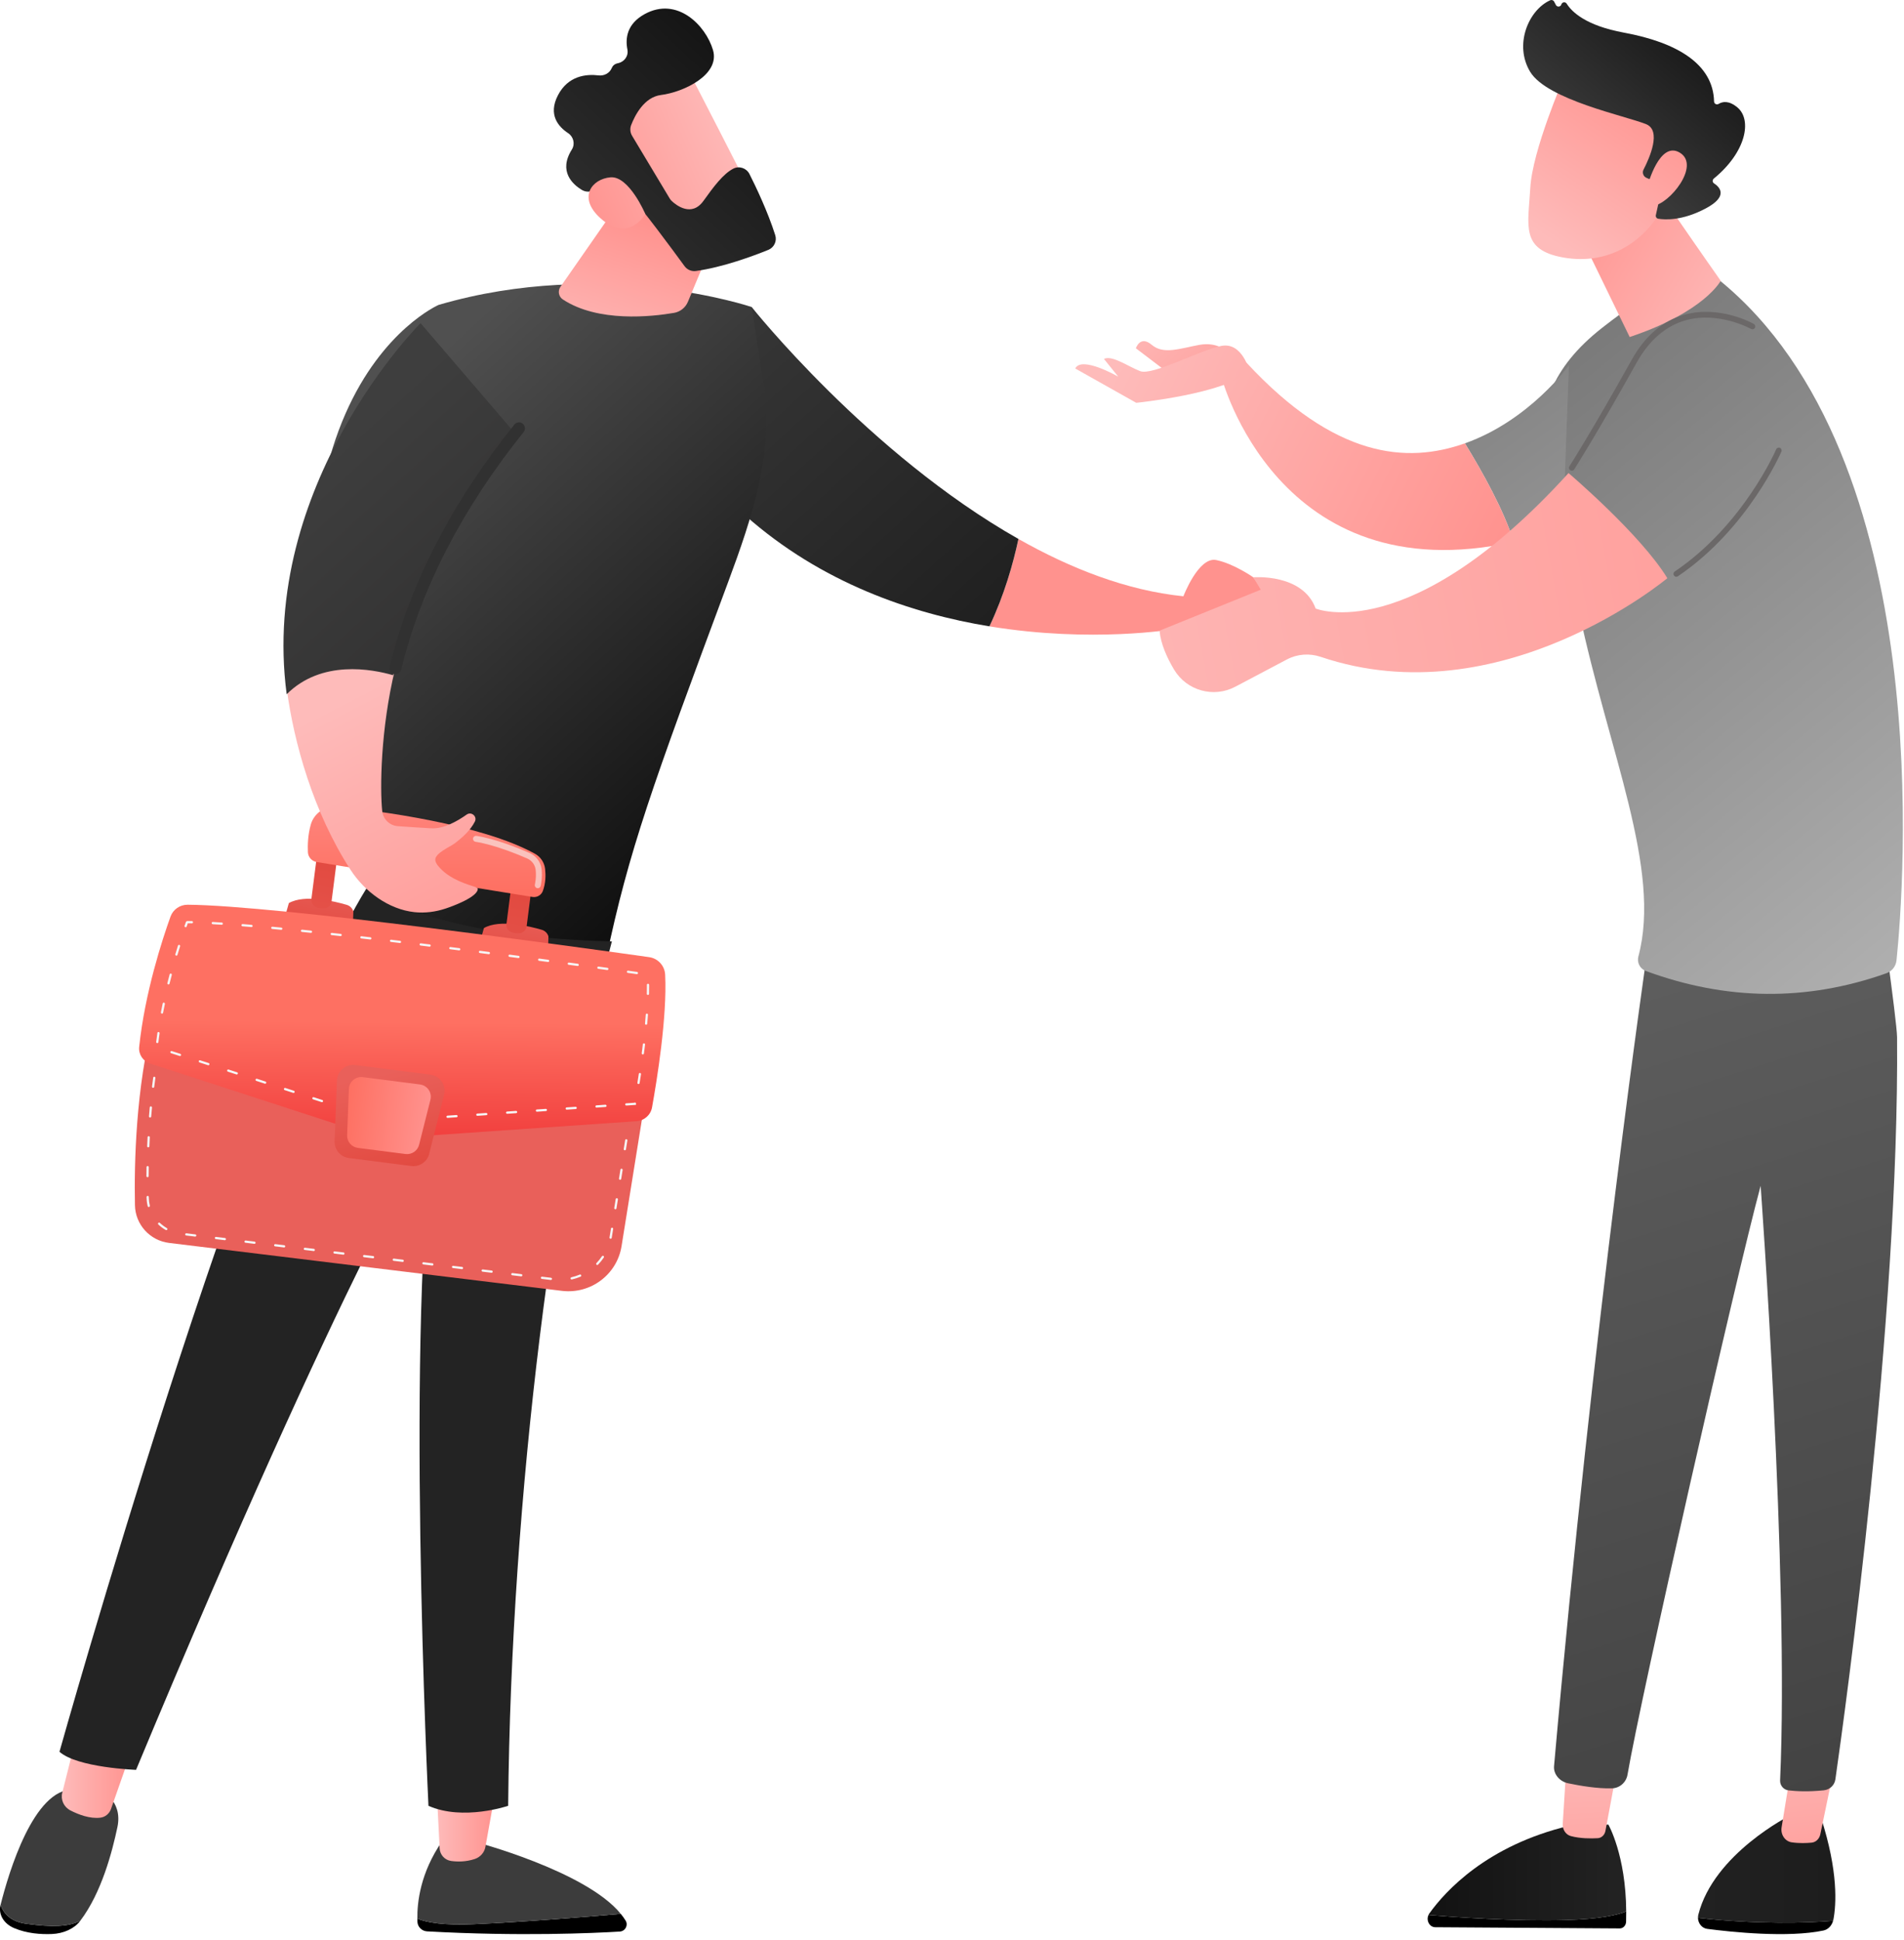 <?xml version="1.0" encoding="UTF-8"?> <svg xmlns="http://www.w3.org/2000/svg" width="320" height="326" viewBox="0 0 320 326" fill="none"> <path d="M198.89 100.204C198.89 100.204 201.435 93.502 204.41 94.115C207.384 94.73 210.636 97.013 210.636 97.013L215.413 103.474C215.413 103.474 202.002 108.756 197.287 105.73C197.287 105.73 183.591 108.097 166.292 105.259C168.797 99.971 170.289 94.679 171.165 90.572C179.925 95.531 189.362 99.235 198.89 100.204Z" fill="url(#paint0_linear)"></path> <path d="M126.333 51.595C126.333 51.595 145.945 76.295 171.165 90.57C170.289 94.679 168.797 99.972 166.292 105.257C153.21 103.11 138.068 97.987 125.231 86.603L126.333 51.595Z" fill="url(#paint1_linear)"></path> <path d="M101.877 161.074C105.713 142.857 109.547 132.311 122.389 97.78C126.429 86.913 130.099 75.92 128.326 64.463L126.333 51.595C126.333 51.595 101.376 43.15 73.713 51.239C73.713 51.239 35.971 67.635 61.606 148.61C73.162 161.538 86.685 165.222 101.877 161.074Z" fill="url(#paint2_linear)"></path> <path d="M122.086 35.172L115.615 50.719C115.206 51.7 114.323 52.401 113.275 52.58C109.543 53.22 100.521 54.22 94.593 50.322C93.888 49.857 93.707 48.898 94.19 48.204L106.146 31.039L122.086 35.172Z" fill="url(#paint3_linear)"></path> <path d="M115.392 11.387C115.664 11.643 126.862 33.633 126.862 33.633L114.17 39.761L100.46 20.496C100.46 20.494 110.843 7.103 115.392 11.387Z" fill="url(#paint4_linear)"></path> <path d="M106.227 22.807L112.558 33.359C112.654 33.52 112.768 33.664 112.906 33.791C113.66 34.493 116.238 36.533 118.231 33.755C119.929 31.387 121.523 29.235 123.232 28.348C124.23 27.829 125.457 28.244 125.962 29.247C127.006 31.314 129.026 35.527 130.294 39.523C130.612 40.525 130.095 41.601 129.122 41.994C126.552 43.036 121.473 44.918 116.964 45.541C116.223 45.643 115.49 45.331 115.05 44.726C113.111 42.069 107.645 34.646 105.779 32.786C104.046 31.06 100.848 31.71 99.406 32.125C98.858 32.283 98.276 32.206 97.789 31.914C96.326 31.033 93.774 28.84 96.11 25.126C96.69 24.203 96.394 22.973 95.482 22.375C93.849 21.3 92.077 19.285 93.766 16.02C95.474 12.715 98.527 12.418 100.604 12.671C101.524 12.783 102.457 12.301 102.809 11.444C102.967 11.064 103.276 10.739 103.854 10.622C104.943 10.401 105.659 9.404 105.444 8.314C105.078 6.443 105.353 4.015 108.339 2.373C113.814 -0.639 118.612 4.268 119.831 8.41C121.052 12.551 114.928 15.478 111.077 15.966C108.248 16.325 106.697 19.413 106.073 21.027C105.85 21.614 105.906 22.267 106.227 22.807Z" fill="url(#paint5_linear)"></path> <path d="M108.448 35.946C108.448 35.946 105.724 29.537 102.607 29.799C99.49 30.061 97.037 33.165 100.9 36.656C105.705 40.999 108.448 35.946 108.448 35.946Z" fill="url(#paint6_linear)"></path> <path d="M104.332 321.625C98.306 322.147 87.843 322.992 79.596 323.356C74.639 323.574 71.785 323.09 70.142 322.431C70.145 322.617 70.15 322.792 70.156 322.955C70.195 323.823 70.901 324.517 71.777 324.565C87.361 325.435 99.754 324.866 104.165 324.598C105.077 324.543 105.621 323.551 105.155 322.773C104.922 322.382 104.64 322.002 104.332 321.625Z" fill="black"></path> <path d="M79.598 323.354C87.845 322.992 98.306 322.145 104.334 321.623C98.408 314.353 79.598 309.453 79.598 309.453H74.286C70.632 314.719 70.104 319.735 70.143 322.429C71.787 323.088 74.641 323.574 79.598 323.354Z" fill="#3C3C3C"></path> <path d="M73.391 300.782L73.888 310.62C73.942 311.684 74.74 312.58 75.806 312.733C76.867 312.884 78.289 312.903 79.796 312.403C80.724 312.094 81.412 311.312 81.584 310.36L83.302 300.783H73.391V300.782Z" fill="url(#paint7_linear)"></path> <path d="M4.391 323.281C1.777 322.917 0.594 321.559 0.098 320.107C0.095 320.12 0.092 320.133 0.088 320.146C-0.297 321.677 0.595 323.263 2.378 324.019C4.534 324.931 6.889 325.087 8.717 325.012C10.679 324.931 12.48 324.12 13.47 322.82L13.484 322.8C11.513 323.775 8.75 323.889 4.391 323.281Z" fill="black"></path> <path d="M16.714 300.718H12.333C5.66 300.582 1.469 314.657 0.098 320.107C0.593 321.558 1.777 322.917 4.39 323.281C8.749 323.889 11.514 323.775 13.482 322.8C17.087 318.056 18.875 311.107 19.733 307.052C20.712 302.441 16.714 300.718 16.714 300.718Z" fill="#3C3C3C"></path> <path d="M12.896 291.587L10.463 301.263C10.164 302.449 10.732 303.677 11.83 304.239C13.19 304.938 15.106 305.671 16.868 305.46C17.697 305.36 18.385 304.777 18.658 303.997L22.229 293.817L12.896 291.587Z" fill="url(#paint8_linear)"></path> <path d="M9.995 294.385C13.021 297.07 22.866 297.424 22.866 297.424C58.328 212.311 73.113 188.881 73.113 188.881C67.994 221.005 72.01 303.467 72.01 303.467C77.861 306.05 85.406 303.467 85.406 303.467C85.88 250.873 93.285 194.36 102.836 158.199C78.867 157.661 65.842 152.436 61.681 149.144C41.7 181.354 9.995 294.385 9.995 294.385Z" fill="#232323"></path> <path d="M108.873 181.983L104.464 209.413C103.695 214.197 99.264 217.514 94.432 216.926L28.424 208.874C25.194 208.481 22.747 205.784 22.681 202.546C22.54 195.458 22.818 182.844 25.794 171.351L108.873 181.983Z" fill="url(#paint9_linear)"></path> <path d="M92.585 215.102C92.679 215.102 92.76 215.032 92.772 214.936C92.784 214.832 92.71 214.74 92.607 214.727L91.114 214.545C91.006 214.529 90.917 214.607 90.904 214.709C90.891 214.813 90.966 214.906 91.068 214.919L92.562 215.101C92.57 215.102 92.576 215.102 92.585 215.102ZM96.076 215.016C96.089 215.016 96.103 215.015 96.118 215.011C96.615 214.899 97.108 214.74 97.581 214.542C97.677 214.501 97.722 214.39 97.682 214.294C97.641 214.199 97.531 214.153 97.435 214.194C96.983 214.384 96.511 214.535 96.035 214.644C95.934 214.667 95.871 214.767 95.894 214.87C95.912 214.956 95.99 215.016 96.076 215.016ZM87.603 214.494C87.697 214.494 87.778 214.424 87.79 214.329C87.803 214.225 87.728 214.132 87.626 214.119L86.13 213.937C86.031 213.924 85.934 213.999 85.921 214.101C85.908 214.203 85.983 214.298 86.085 214.311L87.58 214.493C87.588 214.494 87.595 214.494 87.603 214.494ZM82.621 213.888C82.716 213.888 82.797 213.818 82.808 213.722C82.821 213.618 82.746 213.526 82.644 213.513L81.149 213.331C81.041 213.316 80.952 213.391 80.939 213.495C80.926 213.599 81.001 213.691 81.103 213.704L82.597 213.887C82.607 213.887 82.613 213.888 82.621 213.888ZM77.64 213.28C77.734 213.28 77.815 213.21 77.827 213.114C77.84 213.012 77.765 212.918 77.662 212.905L76.169 212.723C76.061 212.705 75.972 212.785 75.959 212.887C75.946 212.991 76.021 213.084 76.123 213.097L77.617 213.279C77.625 213.279 77.632 213.28 77.64 213.28ZM72.658 212.672C72.752 212.672 72.834 212.602 72.845 212.507C72.858 212.403 72.783 212.31 72.681 212.297L71.187 212.115C71.08 212.104 70.99 212.177 70.977 212.279C70.964 212.383 71.039 212.476 71.142 212.489L72.635 212.671C72.643 212.672 72.65 212.672 72.658 212.672ZM100.381 212.58C100.43 212.58 100.481 212.56 100.518 212.521C100.872 212.152 101.196 211.749 101.48 211.325C101.539 211.239 101.514 211.122 101.428 211.063C101.344 211.005 101.225 211.028 101.166 211.115C100.893 211.522 100.585 211.907 100.245 212.261C100.173 212.336 100.175 212.456 100.25 212.528C100.287 212.562 100.334 212.58 100.381 212.58ZM67.676 212.065C67.771 212.065 67.852 211.995 67.863 211.899C67.876 211.795 67.802 211.702 67.699 211.689L66.204 211.507C66.097 211.492 66.007 211.569 65.994 211.671C65.981 211.775 66.056 211.868 66.158 211.881L67.652 212.063C67.662 212.065 67.67 212.065 67.676 212.065ZM62.695 211.457C62.789 211.457 62.87 211.387 62.882 211.291C62.895 211.187 62.82 211.094 62.718 211.081L61.224 210.899C61.125 210.883 61.027 210.961 61.014 211.063C61.001 211.166 61.076 211.26 61.178 211.273L62.672 211.455C62.68 211.457 62.688 211.457 62.695 211.457ZM57.713 210.849C57.807 210.849 57.889 210.779 57.9 210.683C57.913 210.579 57.838 210.486 57.736 210.473L56.242 210.291C56.136 210.28 56.045 210.353 56.032 210.455C56.019 210.559 56.094 210.652 56.197 210.665L57.69 210.847C57.698 210.849 57.705 210.849 57.713 210.849ZM52.731 210.241C52.826 210.241 52.907 210.171 52.918 210.075C52.931 209.973 52.856 209.878 52.754 209.865L51.261 209.683C51.155 209.669 51.064 209.745 51.051 209.848C51.038 209.952 51.112 210.044 51.215 210.057L52.71 210.239C52.717 210.241 52.723 210.241 52.731 210.241ZM47.75 209.635C47.844 209.635 47.925 209.565 47.937 209.469C47.95 209.365 47.875 209.272 47.773 209.259L46.279 209.077C46.173 209.061 46.082 209.139 46.069 209.241C46.056 209.345 46.131 209.438 46.233 209.451L47.727 209.633C47.735 209.633 47.742 209.635 47.75 209.635ZM42.768 209.027C42.862 209.027 42.944 208.957 42.955 208.861C42.968 208.757 42.893 208.664 42.791 208.651L41.297 208.469C41.191 208.458 41.1 208.531 41.087 208.633C41.075 208.737 41.149 208.83 41.252 208.843L42.747 209.025C42.753 209.025 42.76 209.027 42.768 209.027ZM37.786 208.419C37.881 208.419 37.962 208.349 37.973 208.253C37.986 208.149 37.912 208.056 37.809 208.043L36.316 207.861C36.21 207.847 36.119 207.923 36.106 208.026C36.093 208.128 36.168 208.222 36.27 208.235L37.764 208.417C37.772 208.417 37.778 208.419 37.786 208.419ZM102.626 208.173C102.715 208.173 102.795 208.108 102.811 208.017L103.052 206.529C103.068 206.426 102.998 206.33 102.896 206.312C102.792 206.295 102.697 206.366 102.68 206.468L102.439 207.952C102.421 208.055 102.489 208.152 102.592 208.17C102.605 208.172 102.615 208.173 102.626 208.173ZM32.805 207.811C32.899 207.811 32.98 207.741 32.992 207.645C33.005 207.541 32.93 207.449 32.828 207.436L31.334 207.253C31.228 207.237 31.137 207.315 31.124 207.418C31.111 207.522 31.186 207.614 31.288 207.627L32.782 207.809C32.79 207.811 32.798 207.811 32.805 207.811ZM27.947 206.728C28.012 206.728 28.075 206.694 28.109 206.633C28.161 206.543 28.129 206.428 28.039 206.376C27.617 206.135 27.225 205.841 26.872 205.506C26.796 205.435 26.677 205.438 26.606 205.513C26.534 205.587 26.538 205.708 26.612 205.779C26.988 206.137 27.405 206.447 27.854 206.702C27.883 206.72 27.914 206.728 27.947 206.728ZM103.424 203.219C103.515 203.219 103.595 203.153 103.609 203.062L103.848 201.575C103.864 201.472 103.795 201.376 103.692 201.358C103.585 201.339 103.494 201.412 103.476 201.514L103.237 203.002C103.221 203.104 103.291 203.2 103.393 203.218C103.405 203.218 103.414 203.219 103.424 203.219ZM25 202.837C25.015 202.837 25.029 202.836 25.045 202.831C25.146 202.807 25.208 202.704 25.184 202.603C25.078 202.176 25.021 201.732 25.011 201.288L25.008 201.154C25.006 201.05 24.922 200.967 24.82 200.967H24.818C24.714 200.968 24.631 201.053 24.631 201.157L24.634 201.295C24.644 201.766 24.706 202.236 24.818 202.691C24.837 202.781 24.915 202.837 25 202.837ZM104.22 198.264C104.311 198.264 104.391 198.199 104.406 198.106L104.645 196.619C104.661 196.516 104.591 196.421 104.489 196.403C104.383 196.386 104.29 196.456 104.272 196.559L104.034 198.046C104.017 198.148 104.087 198.244 104.19 198.262C104.201 198.264 104.211 198.264 104.22 198.264ZM24.797 197.833C24.901 197.833 24.984 197.75 24.985 197.646C24.988 197.16 24.993 196.658 25.003 196.143C25.005 196.039 24.922 195.952 24.818 195.951C24.719 195.933 24.628 196.032 24.626 196.136C24.616 196.653 24.611 197.155 24.608 197.644C24.608 197.747 24.693 197.831 24.797 197.833ZM105.017 193.308C105.108 193.308 105.187 193.243 105.202 193.15L105.441 191.663C105.457 191.561 105.387 191.465 105.285 191.447C105.176 191.429 105.085 191.501 105.069 191.603L104.83 193.09C104.814 193.193 104.884 193.289 104.986 193.306C104.997 193.308 105.009 193.308 105.017 193.308ZM24.917 192.814C25.018 192.814 25.101 192.734 25.105 192.633C25.127 192.139 25.149 191.639 25.177 191.132C25.184 191.028 25.104 190.938 25 190.933C24.883 190.922 24.808 191.008 24.802 191.111C24.774 191.619 24.751 192.123 24.73 192.617C24.725 192.721 24.806 192.809 24.91 192.814C24.912 192.814 24.915 192.814 24.917 192.814ZM105.813 188.354C105.904 188.354 105.984 188.287 105.999 188.196L106.237 186.709C106.254 186.607 106.184 186.511 106.081 186.493C105.976 186.478 105.883 186.547 105.865 186.649L105.626 188.136C105.61 188.239 105.68 188.334 105.782 188.352C105.794 188.352 105.803 188.354 105.813 188.354ZM25.224 187.803C25.322 187.803 25.405 187.728 25.413 187.629C25.452 187.133 25.496 186.634 25.543 186.13C25.552 186.026 25.476 185.935 25.372 185.926C25.262 185.914 25.177 185.992 25.167 186.096C25.12 186.6 25.078 187.102 25.037 187.598C25.029 187.702 25.105 187.793 25.21 187.801C25.213 187.803 25.219 187.803 25.224 187.803ZM106.611 183.398C106.702 183.398 106.782 183.332 106.797 183.241L107.066 181.562L106.291 181.462C106.174 181.451 106.094 181.523 106.08 181.625C106.067 181.729 106.14 181.822 106.242 181.836L106.632 181.887L106.424 183.18C106.408 183.283 106.478 183.379 106.58 183.397C106.59 183.398 106.602 183.398 106.611 183.398ZM25.733 182.81C25.827 182.81 25.909 182.74 25.92 182.646C25.982 182.15 26.048 181.654 26.116 181.155C26.131 181.053 26.06 180.957 25.956 180.944C25.858 180.921 25.757 181.001 25.744 181.105C25.674 181.606 25.609 182.104 25.548 182.6C25.535 182.704 25.608 182.797 25.71 182.81C25.718 182.81 25.726 182.81 25.733 182.81ZM102.782 181.393C102.876 181.393 102.956 181.323 102.969 181.228C102.982 181.124 102.909 181.032 102.806 181.017L101.313 180.825C101.197 180.809 101.116 180.885 101.101 180.988C101.088 181.092 101.162 181.185 101.264 181.199L102.758 181.391C102.767 181.391 102.775 181.393 102.782 181.393ZM97.805 180.755C97.9 180.755 97.979 180.686 97.992 180.591C98.005 180.487 97.932 180.395 97.83 180.38L96.336 180.188C96.222 180.172 96.138 180.248 96.125 180.351C96.112 180.455 96.185 180.547 96.287 180.562L97.781 180.754C97.789 180.755 97.797 180.755 97.805 180.755ZM92.827 180.118C92.921 180.118 93.001 180.048 93.014 179.954C93.027 179.85 92.954 179.758 92.851 179.743L91.358 179.551C91.244 179.536 91.159 179.613 91.146 179.714C91.133 179.818 91.206 179.91 91.309 179.925L92.802 180.117C92.812 180.117 92.819 180.118 92.827 180.118ZM87.848 179.481C87.943 179.481 88.022 179.411 88.035 179.317C88.048 179.213 87.975 179.12 87.873 179.106L86.379 178.914C86.259 178.901 86.182 178.974 86.168 179.076C86.155 179.181 86.228 179.273 86.33 179.288L87.824 179.48C87.834 179.481 87.842 179.481 87.848 179.481ZM82.872 178.844C82.966 178.844 83.046 178.774 83.058 178.68C83.072 178.576 82.998 178.483 82.896 178.469L81.402 178.277C81.284 178.265 81.206 178.337 81.191 178.439C81.178 178.543 81.251 178.636 81.353 178.651L82.847 178.842C82.855 178.844 82.864 178.844 82.872 178.844ZM77.893 178.207C77.987 178.207 78.067 178.137 78.08 178.043C78.093 177.939 78.02 177.846 77.918 177.831L76.424 177.64C76.307 177.63 76.227 177.7 76.213 177.802C76.2 177.906 76.273 177.999 76.375 178.014L77.869 178.205C77.877 178.207 77.885 178.207 77.893 178.207ZM26.477 177.846C26.567 177.846 26.646 177.781 26.663 177.69C26.75 177.198 26.841 176.705 26.937 176.213C26.957 176.11 26.89 176.013 26.788 175.992C26.687 175.969 26.588 176.039 26.567 176.141C26.469 176.635 26.378 177.129 26.29 177.625C26.273 177.727 26.341 177.825 26.443 177.843C26.456 177.846 26.468 177.846 26.477 177.846ZM72.915 177.57C73.009 177.57 73.089 177.5 73.102 177.406C73.115 177.302 73.042 177.209 72.939 177.194L71.445 177.003C71.329 176.986 71.249 177.063 71.234 177.165C71.221 177.269 71.294 177.362 71.397 177.376L72.89 177.568C72.9 177.57 72.908 177.57 72.915 177.57ZM67.936 176.933C68.031 176.933 68.11 176.863 68.123 176.769C68.136 176.664 68.063 176.572 67.961 176.557L66.467 176.365C66.352 176.351 66.27 176.426 66.256 176.528C66.243 176.632 66.316 176.725 66.418 176.739L67.912 176.931C67.922 176.933 67.93 176.933 67.936 176.933ZM62.96 176.296C63.054 176.296 63.133 176.226 63.147 176.131C63.16 176.027 63.086 175.935 62.984 175.92L61.49 175.728C61.375 175.715 61.292 175.788 61.279 175.891C61.266 175.995 61.339 176.087 61.441 176.102L62.935 176.294C62.943 176.296 62.952 176.296 62.96 176.296ZM57.981 175.658C58.075 175.658 58.155 175.588 58.168 175.494C58.181 175.39 58.108 175.298 58.006 175.283L56.512 175.091C56.398 175.078 56.314 175.151 56.301 175.254C56.288 175.358 56.361 175.45 56.463 175.465L57.957 175.657C57.965 175.658 57.973 175.658 57.981 175.658ZM53.003 175.021C53.097 175.021 53.177 174.951 53.19 174.857C53.203 174.753 53.13 174.66 53.027 174.646L51.533 174.454C51.42 174.443 51.335 174.514 51.322 174.617C51.309 174.721 51.382 174.813 51.485 174.828L52.978 175.02C52.988 175.021 52.996 175.021 53.003 175.021ZM48.026 174.386C48.12 174.386 48.2 174.316 48.213 174.222C48.226 174.118 48.153 174.025 48.05 174.01L46.557 173.818C46.437 173.802 46.36 173.879 46.345 173.981C46.332 174.085 46.406 174.178 46.508 174.192L48.002 174.384C48.01 174.384 48.018 174.386 48.026 174.386ZM43.048 173.749C43.142 173.749 43.221 173.679 43.234 173.584C43.248 173.48 43.174 173.388 43.072 173.373L41.578 173.181C41.46 173.167 41.382 173.241 41.367 173.344C41.354 173.448 41.427 173.541 41.529 173.555L43.023 173.747C43.031 173.747 43.039 173.749 43.048 173.749ZM38.069 173.111C38.163 173.111 38.243 173.042 38.256 172.947C38.269 172.843 38.196 172.751 38.094 172.736L36.6 172.544C36.481 172.53 36.403 172.606 36.389 172.707C36.376 172.811 36.449 172.903 36.551 172.918L38.045 173.11C38.055 173.11 38.063 173.111 38.069 173.111ZM27.5 172.933C27.584 172.933 27.662 172.874 27.683 172.788C27.761 172.463 27.843 172.138 27.925 171.813L28.09 171.834C28.197 171.85 28.286 171.774 28.301 171.671C28.314 171.567 28.241 171.475 28.138 171.46L27.644 171.397L27.604 171.558C27.505 171.936 27.41 172.317 27.318 172.699C27.293 172.799 27.355 172.902 27.456 172.926C27.47 172.931 27.485 172.933 27.5 172.933ZM33.091 172.474C33.185 172.474 33.265 172.404 33.278 172.31C33.291 172.206 33.218 172.114 33.115 172.099L31.622 171.907C31.505 171.894 31.425 171.967 31.41 172.07C31.397 172.174 31.47 172.266 31.573 172.281L33.066 172.473C33.076 172.473 33.084 172.474 33.091 172.474Z" fill="#F6F6F6"></path> <path d="M92.102 159.514L92.175 157.364C92.016 156.827 91.596 156.41 91.058 156.252C89.044 155.662 84.022 154.435 81.334 155.955L80.651 158.376L92.102 159.514Z" fill="url(#paint10_linear)"></path> <path d="M85.943 156.649C86.402 156.824 86.876 156.884 87.365 156.829C87.959 156.761 88.428 156.299 88.505 155.711L89.356 149.058L85.971 148.624L85.121 155.27C85.044 155.864 85.384 156.434 85.943 156.649Z" fill="url(#paint11_linear)"></path> <path d="M59.315 155.319L59.388 153.169C59.228 152.632 58.809 152.215 58.271 152.057C56.257 151.467 51.235 150.24 48.547 151.76L47.864 154.181L59.315 155.319Z" fill="url(#paint12_linear)"></path> <path d="M53.157 152.453C53.615 152.629 54.09 152.689 54.579 152.634C55.172 152.566 55.642 152.104 55.718 151.516L56.659 144.163L53.274 143.729L52.334 151.077C52.258 151.668 52.597 152.239 53.157 152.453Z" fill="url(#paint13_linear)"></path> <path d="M89.491 150.732L53.242 144.868C52.416 144.735 51.787 144.046 51.749 143.214C51.696 142.048 51.738 140.32 52.227 138.585C52.783 136.611 54.704 135.339 56.752 135.552C63.564 136.259 80.853 138.476 89.899 143.465C90.857 143.994 91.494 144.949 91.614 146.032C91.73 147.064 91.72 148.421 91.229 149.739C90.966 150.44 90.233 150.853 89.491 150.732Z" fill="url(#paint14_linear)"></path> <path opacity="0.58" d="M90.385 149.263C90.613 149.263 90.819 149.107 90.874 148.875C90.888 148.814 91.209 147.404 91.013 145.98C90.855 144.827 90.09 143.82 89.013 143.35C87.047 142.489 83.271 140.969 80.077 140.47C79.803 140.431 79.546 140.614 79.504 140.888C79.461 141.162 79.648 141.419 79.921 141.461C83.118 141.962 87.063 143.592 88.61 144.27C89.368 144.601 89.906 145.308 90.016 146.118C90.189 147.361 89.898 148.637 89.894 148.649C89.831 148.918 90 149.188 90.27 149.252C90.309 149.258 90.346 149.263 90.385 149.263Z" fill="#F6F6F6"></path> <path d="M109.098 160.847C97.357 159.192 46.547 152.146 31.54 152.039C30.248 152.029 29.091 152.827 28.655 154.038C27.277 157.874 24.346 166.821 23.391 175.938C23.261 177.178 24.034 178.339 25.226 178.726L58.144 189.425L70.127 190.96L106.987 188.414C108.285 188.325 109.356 187.371 109.587 186.095C110.406 181.55 112.144 170.865 111.791 163.8C111.718 162.298 110.593 161.058 109.098 160.847Z" fill="url(#paint15_linear)"></path> <path d="M70.215 188.204C70.22 188.204 70.223 188.204 70.228 188.204L71.73 188.1C71.834 188.092 71.912 188.003 71.905 187.9C71.897 187.796 71.806 187.735 71.705 187.725L70.203 187.829C70.099 187.837 70.021 187.926 70.028 188.029C70.033 188.128 70.116 188.204 70.215 188.204ZM68.843 188.029C68.937 188.029 69.017 187.959 69.03 187.865C69.043 187.761 68.97 187.668 68.867 187.653L67.374 187.462C67.255 187.445 67.177 187.522 67.162 187.624C67.149 187.728 67.222 187.821 67.325 187.835L68.819 188.027C68.827 188.029 68.835 188.029 68.843 188.029ZM75.221 187.858C75.226 187.858 75.229 187.858 75.234 187.858L76.736 187.754C76.84 187.746 76.918 187.657 76.911 187.554C76.903 187.45 76.814 187.387 76.711 187.379L75.209 187.483C75.105 187.491 75.027 187.58 75.034 187.683C75.04 187.783 75.122 187.858 75.221 187.858ZM80.227 187.512C80.232 187.512 80.235 187.512 80.24 187.512L81.742 187.408C81.846 187.401 81.924 187.31 81.917 187.208C81.911 187.104 81.808 187.041 81.717 187.032L80.215 187.136C80.111 187.143 80.033 187.234 80.04 187.336C80.046 187.437 80.129 187.512 80.227 187.512ZM63.864 187.392C63.959 187.392 64.038 187.322 64.051 187.227C64.064 187.123 63.991 187.031 63.889 187.016L62.395 186.824C62.278 186.81 62.199 186.885 62.184 186.987C62.171 187.091 62.244 187.184 62.346 187.198L63.84 187.39C63.848 187.392 63.856 187.392 63.864 187.392ZM85.234 187.167C85.239 187.167 85.243 187.167 85.247 187.167L86.749 187.063C86.853 187.055 86.931 186.966 86.925 186.863C86.917 186.759 86.819 186.694 86.725 186.688L85.223 186.792C85.119 186.8 85.041 186.889 85.047 186.992C85.052 187.091 85.135 187.167 85.234 187.167ZM90.24 186.821C90.245 186.821 90.249 186.821 90.254 186.821L91.755 186.717C91.859 186.709 91.937 186.62 91.931 186.517C91.923 186.413 91.827 186.348 91.731 186.342L90.229 186.446C90.125 186.454 90.047 186.543 90.054 186.646C90.06 186.745 90.141 186.821 90.24 186.821ZM58.886 186.755C58.98 186.755 59.06 186.685 59.073 186.59C59.086 186.488 59.013 186.394 58.91 186.381L58.813 186.368L57.51 185.94C57.41 185.909 57.305 185.963 57.272 186.06C57.24 186.16 57.295 186.265 57.392 186.298L58.863 186.753C58.87 186.755 58.878 186.755 58.886 186.755ZM95.246 186.475C95.251 186.475 95.255 186.475 95.26 186.475L96.761 186.371C96.865 186.363 96.943 186.273 96.937 186.171C96.929 186.067 96.835 186 96.737 185.995L95.235 186.099C95.131 186.108 95.053 186.197 95.06 186.299C95.066 186.4 95.149 186.475 95.246 186.475ZM100.254 186.129C100.259 186.129 100.262 186.129 100.267 186.129L101.769 186.025C101.873 186.018 101.951 185.927 101.945 185.825C101.936 185.721 101.844 185.653 101.745 185.649L100.243 185.753C100.139 185.76 100.061 185.851 100.067 185.953C100.074 186.054 100.155 186.129 100.254 186.129ZM105.26 185.784C105.265 185.784 105.268 185.784 105.273 185.784L106.876 185.674L106.902 185.531C106.921 185.428 106.858 185.308 106.756 185.29C106.7 185.277 106.647 185.288 106.606 185.316L105.247 185.41C105.143 185.417 105.065 185.508 105.072 185.61C105.08 185.708 105.163 185.784 105.26 185.784ZM54.109 185.22C54.189 185.22 54.262 185.17 54.288 185.09C54.321 184.991 54.265 184.885 54.168 184.853L52.736 184.388C52.638 184.359 52.531 184.411 52.498 184.508C52.466 184.607 52.521 184.713 52.619 184.746L54.051 185.21C54.07 185.217 54.09 185.22 54.109 185.22ZM49.336 183.67C49.415 183.67 49.488 183.619 49.514 183.54C49.547 183.44 49.492 183.335 49.394 183.302L47.962 182.837C47.861 182.808 47.758 182.86 47.725 182.958C47.692 183.057 47.748 183.163 47.845 183.195L49.277 183.66C49.297 183.666 49.318 183.67 49.336 183.67ZM107.313 182.173C107.404 182.173 107.484 182.108 107.498 182.013C107.575 181.537 107.653 181.04 107.731 180.523C107.747 180.421 107.675 180.325 107.573 180.308C107.466 180.299 107.375 180.364 107.359 180.466C107.28 180.981 107.204 181.479 107.128 181.955C107.111 182.057 107.181 182.153 107.284 182.169C107.294 182.171 107.305 182.173 107.313 182.173ZM44.564 182.119C44.643 182.119 44.716 182.069 44.742 181.989C44.775 181.89 44.72 181.784 44.622 181.752L43.19 181.287C43.091 181.256 42.986 181.308 42.953 181.407C42.92 181.506 42.976 181.612 43.073 181.644L44.505 182.109C44.525 182.116 44.544 182.119 44.564 182.119ZM39.792 180.567C39.871 180.567 39.944 180.516 39.971 180.437C40.003 180.338 39.948 180.232 39.85 180.2L38.418 179.735C38.319 179.704 38.214 179.757 38.181 179.855C38.148 179.954 38.202 180.06 38.301 180.092L39.733 180.557C39.753 180.564 39.772 180.567 39.792 180.567ZM35.018 179.016C35.098 179.016 35.171 178.966 35.197 178.886C35.229 178.787 35.174 178.682 35.077 178.649L33.645 178.184C33.545 178.15 33.44 178.207 33.407 178.304C33.375 178.404 33.43 178.509 33.528 178.542L34.96 179.007C34.979 179.013 34.999 179.016 35.018 179.016ZM30.246 177.466C30.326 177.466 30.399 177.415 30.425 177.336C30.457 177.237 30.402 177.131 30.305 177.098L28.873 176.634C28.775 176.601 28.668 176.656 28.635 176.754C28.603 176.853 28.657 176.959 28.756 176.991L30.188 177.456C30.206 177.463 30.227 177.466 30.246 177.466ZM108.038 177.202C108.131 177.202 108.212 177.134 108.225 177.038C108.29 176.546 108.352 176.045 108.412 175.541C108.425 175.437 108.35 175.345 108.248 175.332C108.144 175.32 108.051 175.393 108.038 175.496C107.978 175.998 107.914 176.497 107.851 176.988C107.838 177.092 107.911 177.186 108.014 177.199C108.022 177.202 108.03 177.202 108.038 177.202ZM26.435 175.296C26.529 175.296 26.61 175.226 26.622 175.13C26.683 174.633 26.75 174.137 26.822 173.641C26.836 173.537 26.765 173.443 26.662 173.428C26.558 173.407 26.464 173.485 26.449 173.588C26.378 174.085 26.309 174.584 26.248 175.085C26.235 175.189 26.308 175.281 26.412 175.294C26.42 175.296 26.428 175.296 26.435 175.296ZM108.592 172.211C108.688 172.211 108.771 172.138 108.779 172.039C108.825 171.537 108.865 171.034 108.903 170.535C108.911 170.431 108.833 170.342 108.729 170.334C108.612 170.344 108.535 170.404 108.527 170.508C108.49 171.005 108.449 171.506 108.404 172.006C108.394 172.11 108.47 172.201 108.574 172.209C108.581 172.211 108.587 172.211 108.592 172.211ZM27.225 170.34C27.312 170.34 27.392 170.277 27.41 170.188C27.507 169.692 27.607 169.201 27.709 168.715C27.73 168.613 27.665 168.513 27.564 168.492C27.459 168.471 27.363 168.536 27.342 168.637C27.238 169.125 27.138 169.619 27.043 170.116C27.023 170.218 27.09 170.316 27.192 170.337C27.202 170.339 27.213 170.34 27.225 170.34ZM108.894 167.2C108.997 167.2 109.08 167.119 109.083 167.017C109.093 166.609 109.098 166.209 109.098 165.815L109.096 165.505C109.096 165.401 109.011 165.318 108.907 165.318C108.907 165.318 108.907 165.318 108.906 165.318C108.802 165.318 108.717 165.404 108.719 165.508L108.721 165.815C108.721 166.206 108.716 166.604 108.706 167.008C108.704 167.112 108.786 167.199 108.89 167.202C108.891 167.2 108.893 167.2 108.894 167.2ZM28.315 165.44C28.4 165.44 28.476 165.383 28.497 165.297C28.621 164.803 28.746 164.317 28.873 163.841C28.899 163.74 28.84 163.638 28.739 163.61C28.639 163.586 28.536 163.642 28.509 163.743C28.382 164.219 28.257 164.709 28.133 165.204C28.109 165.305 28.169 165.408 28.27 165.432C28.284 165.438 28.301 165.44 28.315 165.44ZM107.037 163.706C107.129 163.706 107.211 163.638 107.224 163.543C107.238 163.439 107.167 163.345 107.064 163.33L105.572 163.122C105.473 163.103 105.374 163.179 105.361 163.283C105.346 163.386 105.418 163.481 105.522 163.494L107.014 163.703C107.02 163.706 107.029 163.706 107.037 163.706ZM102.065 163.015C102.157 163.015 102.239 162.947 102.252 162.852C102.266 162.75 102.193 162.654 102.091 162.641L100.599 162.436C100.5 162.415 100.402 162.493 100.387 162.597C100.373 162.7 100.446 162.796 100.548 162.809L102.04 163.013C102.047 163.015 102.055 163.015 102.065 163.015ZM97.09 162.334C97.182 162.334 97.263 162.266 97.277 162.171C97.291 162.069 97.218 161.975 97.116 161.96L95.622 161.759C95.516 161.747 95.424 161.817 95.411 161.92C95.396 162.022 95.469 162.118 95.572 162.131L97.064 162.332C97.072 162.332 97.082 162.334 97.09 162.334ZM92.115 161.663C92.207 161.663 92.288 161.594 92.301 161.5C92.314 161.396 92.243 161.302 92.141 161.289L90.647 161.089C90.54 161.071 90.45 161.148 90.436 161.25C90.422 161.354 90.494 161.448 90.596 161.461L92.09 161.661C92.098 161.663 92.106 161.663 92.115 161.663ZM87.138 161.001C87.23 161.001 87.312 160.933 87.325 160.837C87.338 160.735 87.266 160.64 87.162 160.626L85.668 160.429C85.564 160.416 85.47 160.489 85.457 160.592C85.444 160.696 85.517 160.788 85.62 160.803L87.113 161C87.121 161.001 87.13 161.001 87.138 161.001ZM29.646 160.598C29.728 160.598 29.802 160.545 29.827 160.463C29.976 159.963 30.124 159.483 30.269 159.026C30.3 158.927 30.246 158.822 30.147 158.791C30.045 158.757 29.942 158.815 29.911 158.913C29.767 159.371 29.619 159.852 29.468 160.356C29.438 160.455 29.494 160.561 29.594 160.59C29.611 160.595 29.628 160.598 29.646 160.598ZM82.159 160.349C82.254 160.349 82.333 160.281 82.346 160.185C82.359 160.083 82.286 159.989 82.184 159.974L80.69 159.781C80.589 159.768 80.493 159.841 80.479 159.943C80.466 160.047 80.539 160.14 80.641 160.154L82.135 160.348C82.143 160.349 82.151 160.349 82.159 160.349ZM77.181 159.712C77.275 159.712 77.355 159.642 77.368 159.548C77.381 159.446 77.308 159.352 77.205 159.339L75.712 159.15C75.606 159.134 75.513 159.21 75.502 159.313C75.489 159.417 75.562 159.509 75.665 159.522L77.158 159.711C77.165 159.711 77.173 159.712 77.181 159.712ZM72.201 159.087C72.295 159.087 72.376 159.017 72.388 158.921C72.401 158.817 72.328 158.724 72.224 158.711L70.73 158.526C70.619 158.51 70.533 158.588 70.52 158.69C70.507 158.794 70.58 158.887 70.684 158.9L72.178 159.085C72.186 159.085 72.194 159.087 72.201 159.087ZM67.221 158.475C67.315 158.475 67.396 158.406 67.408 158.31C67.421 158.207 67.346 158.113 67.244 158.1L65.75 157.92C65.639 157.903 65.553 157.981 65.54 158.084C65.527 158.188 65.602 158.28 65.704 158.293L67.2 158.474C67.205 158.475 67.213 158.475 67.221 158.475ZM62.236 157.882C62.33 157.882 62.411 157.812 62.423 157.716C62.436 157.612 62.361 157.52 62.259 157.508L60.763 157.335C60.656 157.318 60.567 157.396 60.555 157.499C60.542 157.603 60.617 157.695 60.719 157.707L62.215 157.881C62.221 157.882 62.23 157.882 62.236 157.882ZM57.249 157.312C57.344 157.312 57.425 157.24 57.436 157.144C57.448 157.04 57.373 156.948 57.27 156.936L55.774 156.771C55.66 156.766 55.577 156.836 55.566 156.938C55.554 157.042 55.629 157.133 55.733 157.146L57.228 157.312C57.236 157.312 57.243 157.312 57.249 157.312ZM52.261 156.767C52.357 156.767 52.438 156.696 52.448 156.598C52.46 156.494 52.383 156.403 52.281 156.392L50.784 156.234C50.672 156.231 50.587 156.299 50.577 156.402C50.566 156.506 50.642 156.598 50.745 156.608L52.242 156.766C52.248 156.766 52.255 156.767 52.261 156.767ZM47.268 156.257C47.364 156.257 47.445 156.184 47.455 156.086C47.465 155.982 47.39 155.891 47.286 155.881L45.788 155.737C45.682 155.722 45.593 155.803 45.583 155.906C45.573 156.01 45.649 156.101 45.752 156.111L47.25 156.255C47.255 156.257 47.262 156.257 47.268 156.257ZM31.197 155.823C31.275 155.823 31.348 155.774 31.374 155.698L31.566 155.158C31.785 155.16 32.013 155.163 32.25 155.168C32.252 155.168 32.253 155.168 32.253 155.168C32.356 155.168 32.44 155.087 32.442 154.983C32.444 154.879 32.362 154.793 32.257 154.791C32 154.786 31.754 154.781 31.517 154.781C31.387 154.781 31.273 154.856 31.234 154.966L31.018 155.573C30.984 155.67 31.036 155.777 31.134 155.813C31.155 155.818 31.176 155.823 31.197 155.823ZM42.27 155.794C42.368 155.794 42.449 155.721 42.457 155.621C42.467 155.517 42.391 155.426 42.287 155.418C41.773 155.374 41.272 155.332 40.785 155.291C40.681 155.285 40.591 155.36 40.582 155.464C40.574 155.568 40.65 155.659 40.754 155.667C41.24 155.706 41.74 155.748 42.252 155.792C42.259 155.794 42.265 155.794 42.27 155.794ZM37.266 155.407C37.365 155.407 37.448 155.33 37.455 155.231C37.461 155.127 37.383 155.038 37.279 155.031C36.757 154.997 36.255 154.965 35.774 154.939C35.662 154.923 35.58 155.012 35.576 155.116C35.569 155.22 35.649 155.309 35.753 155.314C36.232 155.342 36.733 155.373 37.255 155.407C37.258 155.407 37.263 155.407 37.266 155.407Z" fill="#F6F6F6"></path> <path d="M58.63 194.602L69.128 195.946C70.503 196.121 71.794 195.247 72.13 193.908L74.636 183.961C75.036 182.376 73.954 180.799 72.325 180.59L59.712 178.976C58.118 178.771 56.691 179.974 56.629 181.573L56.237 191.79C56.184 193.201 57.222 194.421 58.63 194.602Z" fill="url(#paint16_linear)"></path> <path d="M60.159 192.908L68.149 193.93C69.196 194.064 70.178 193.399 70.434 192.38L72.341 184.809C72.645 183.603 71.821 182.402 70.582 182.244L60.983 181.016C59.769 180.86 58.683 181.775 58.636 182.992L58.337 190.769C58.298 191.843 59.086 192.771 60.159 192.908Z" fill="url(#paint17_linear)"></path> <path d="M66.402 112.404C63.925 122.635 63.86 132.646 64.237 136.291C64.378 137.665 65.484 138.739 66.862 138.835C68.427 138.944 70.558 139.088 72.461 139.197C74.554 139.318 76.877 137.995 78.431 136.889C79.224 136.325 80.25 137.203 79.808 138.071C79.045 139.565 77.719 140.74 76.404 141.739C75.612 142.341 72.983 143.409 73.166 144.594C73.225 144.967 73.449 145.292 73.691 145.583C75.153 147.337 77.365 148.273 79.547 148.944C79.82 149.029 80.11 149.118 80.303 149.33C80.357 150.742 76.016 152.309 74.896 152.681C73.217 153.239 71.437 153.474 69.674 153.289C65.305 152.829 61.271 149.814 58.917 146.178C52.627 136.459 49.375 124.72 48.187 115.744C54.035 109.893 62.868 111.375 66.402 112.404Z" fill="url(#paint18_linear)"></path> <path d="M48.182 116.667C43.515 81.413 70.683 54.306 70.683 54.306L86.847 73.15C74.575 88.446 68.74 102.463 66.076 113.472C62.543 112.443 54.034 110.816 48.182 116.667Z" fill="url(#paint19_linear)"></path> <path d="M66.462 113.299C66.914 113.299 67.324 112.992 67.434 112.534C70.719 98.962 77.643 85.527 88.011 72.602C88.357 72.172 88.289 71.541 87.856 71.195C87.426 70.85 86.795 70.918 86.449 71.349C75.894 84.506 68.842 98.205 65.487 112.062C65.357 112.6 65.687 113.14 66.225 113.27C66.306 113.289 66.384 113.299 66.462 113.299Z" fill="#313131"></path> <path d="M285.378 322.29C285.375 322.117 285.386 321.944 285.431 321.768C288.03 311.462 300.934 305.042 300.934 305.042L306.047 305.443C308.987 314.527 308.609 320.099 308.137 322.579C308.124 322.649 308.103 322.716 308.085 322.782C303.864 323.159 295.183 323.406 285.378 322.29Z" fill="url(#paint20_linear)"></path> <path d="M308.082 322.784C307.854 323.613 307.243 324.258 306.46 324.422C300.461 325.684 290.925 324.669 286.92 324.146C286.038 324.031 285.391 323.213 285.376 322.291C295.183 323.406 303.864 323.159 308.082 322.784Z" fill="black"></path> <path d="M308.102 297.829L305.937 308.253C305.777 309.017 305.191 309.589 304.48 309.656C303.611 309.737 302.371 309.786 301.126 309.602C300.009 309.438 299.231 308.304 299.429 307.085L300.934 297.829H308.102V297.829Z" fill="url(#paint21_linear)"></path> <path d="M263.234 322.651C268.881 322.493 271.801 321.828 273.311 321.211C273.315 321.771 273.311 322.344 273.294 322.935C273.274 323.568 272.806 324.073 272.229 324.07L241.224 323.87C240.234 323.863 239.657 322.716 240.085 321.809C244.151 322.144 254.505 322.896 263.234 322.651Z" fill="black"></path> <path d="M240.086 321.809C240.124 321.729 240.156 321.649 240.21 321.575C242.949 317.749 249.921 310.131 263.703 306.827L270.313 306.619C270.313 306.619 273.256 311.735 273.312 321.212C271.802 321.83 268.881 322.495 263.234 322.652C254.505 322.896 244.151 322.144 240.086 321.809Z" fill="url(#paint22_linear)"></path> <path d="M271.833 296.905C271.729 297.393 270.352 304.809 269.821 307.686C269.694 308.369 269.163 308.871 268.529 308.907C267.397 308.97 265.571 308.978 264 308.551C263.154 308.32 262.585 307.457 262.645 306.5L263.384 294.766L271.833 296.905Z" fill="url(#paint23_linear)"></path> <path d="M276.842 159.948C276.842 159.948 267.748 222.437 261.185 296.798C261.063 298.183 262.167 299.389 263.527 299.675C265.533 300.097 268.479 300.598 270.919 300.53C272.221 300.494 273.31 299.527 273.529 298.243C275.764 285.131 291.718 214.766 295.905 199.279C295.905 199.279 300.715 265.063 299.177 299.192C299.138 300.041 299.761 300.777 300.604 300.874C301.885 301.022 303.933 301.134 306.538 300.858C307.528 300.752 308.326 300.005 308.468 299.02C310.06 287.924 319.226 221.875 318.836 174.295C318.813 171.611 315.687 149.567 315.687 149.567L276.842 159.948Z" fill="url(#paint24_linear)"></path> <path d="M317.054 163.55C317.988 163.218 318.64 162.37 318.742 161.383C319.951 149.65 325.808 76.905 288.841 46.979C288.841 46.979 286.721 41.432 269.296 55.067C251.871 68.7 261.2 82.992 265.373 102.702C270.421 126.554 279.279 146.051 275.359 160.73C275.089 161.742 275.62 162.807 276.605 163.169C290.141 168.157 303.623 168.322 317.054 163.55Z" fill="url(#paint25_linear)"></path> <path d="M274.421 25.181C274.432 26.217 289.193 47.182 289.193 47.182C289.193 47.182 286.544 52.399 273.896 56.637L262.977 34.188L274.421 25.181Z" fill="url(#paint26_linear)"></path> <path d="M262.799 13.169C262.799 13.169 257.548 25.234 257.193 31.567C256.841 37.9 255.475 42.009 262.799 43.285C270.121 44.56 276.289 40.912 279.631 34.604C279.631 34.604 284.866 24.884 283.693 20.904C282.518 16.922 262.799 13.169 262.799 13.169Z" fill="url(#paint27_linear)"></path> <path d="M277.13 30.067L276.714 29.884C276.184 29.649 275.956 29.017 276.223 28.504C277.255 26.509 279.269 21.937 276.668 20.871C273.317 19.496 260.042 16.79 257.179 12.08C254.425 7.553 256.865 1.708 260.53 0.047C260.775 -0.063 261.065 0.025 261.19 0.262L261.496 0.84C261.705 1.235 262.289 1.177 262.414 0.746C262.532 0.333 263.082 0.254 263.309 0.618C264.19 2.027 266.567 4.312 272.923 5.484C281.957 7.152 287.928 10.807 288.078 17.048C288.088 17.445 288.509 17.666 288.848 17.459C289.515 17.053 290.583 16.863 292.01 18.062C294.49 20.148 293.476 25.56 288.037 30.01C287.779 30.222 287.78 30.625 288.06 30.807C289.047 31.449 290.516 32.975 286.708 35.011C282.768 37.118 279.828 36.944 278.695 36.757C278.414 36.71 278.232 36.439 278.293 36.159L279.503 30.674C279.571 30.363 279.335 30.069 279.017 30.069H277.13V30.067Z" fill="url(#paint28_linear)"></path> <path d="M276.902 31.224C276.902 31.224 278.906 23.517 282.362 25.679C285.817 27.84 280.569 34.314 277.791 34.604L276.902 31.224Z" fill="url(#paint29_linear)"></path> <path d="M263.69 61.392L262.673 88.726C259.781 89.72 257.03 90.494 254.41 91.073C252.77 85.795 249.162 79.318 246.205 74.502C257.064 70.663 263.69 61.392 263.69 61.392Z" fill="url(#paint30_linear)"></path> <path d="M209.473 60.928C224.37 77.01 236.426 77.958 246.204 74.501C249.159 79.317 252.769 85.794 254.409 91.071C214.629 99.841 205.262 63.271 205.262 63.271L209.473 60.928Z" fill="url(#paint31_linear)"></path> <path d="M206.454 59.219C206.454 59.219 204.738 57.376 201.562 57.956C198.386 58.535 195.559 59.639 193.58 57.956C191.602 56.274 190.906 58.532 190.906 58.532L196.83 63.036L206.454 59.219Z" fill="url(#paint32_linear)"></path> <path d="M209.997 62.369C209.997 62.369 208.822 57.453 205.279 58.127C201.735 58.802 193.692 63.175 191.619 62.369C189.547 61.563 186.896 59.636 185.536 60.316L187.932 63.294C187.932 63.294 181.773 59.741 180.713 61.924L190.961 67.691C190.958 67.692 205.95 66.191 209.997 62.369Z" fill="url(#paint33_linear)"></path> <path d="M280.227 97.166C280.227 97.166 252.22 120.621 221.979 110.387C220.104 109.751 218.053 109.889 216.302 110.814L207.608 115.406C203.959 117.333 199.439 116.067 197.323 112.526C196.115 110.505 195.085 108.197 194.88 105.987L211.893 99.1L210.638 97.015C210.638 97.015 218.943 96.311 221.118 102.265C221.118 102.265 236.939 108.846 263.619 79.499C263.617 79.497 275.724 89.792 280.227 97.166Z" fill="url(#paint34_linear)"></path> <path d="M281.733 96.924C281.826 96.924 281.919 96.898 282.002 96.841C293.793 88.874 299.341 76.014 299.396 75.886C299.498 75.642 299.385 75.361 299.142 75.257C298.899 75.153 298.617 75.266 298.513 75.51C298.46 75.637 293.015 88.241 281.465 96.046C281.246 96.194 281.187 96.492 281.337 96.713C281.429 96.849 281.581 96.924 281.733 96.924Z" fill="#6B6868"></path> <path d="M264.17 79.101C264.328 79.101 264.482 79.022 264.573 78.881C264.609 78.826 268.211 73.218 275.073 60.932C277.183 57.155 279.956 54.763 283.315 53.822C288.877 52.268 294.239 55.25 294.291 55.279C294.522 55.406 294.813 55.33 294.944 55.099C295.075 54.868 294.995 54.577 294.764 54.446C294.533 54.314 289.019 51.229 283.065 52.897C279.447 53.906 276.476 56.451 274.236 60.464C267.392 72.719 263.803 78.307 263.767 78.363C263.624 78.585 263.688 78.881 263.91 79.024C263.992 79.076 264.081 79.101 264.17 79.101Z" fill="#6B6868"></path> <defs> <linearGradient id="paint0_linear" x1="214.248" y1="109.66" x2="208.956" y2="107.825" gradientUnits="userSpaceOnUse"> <stop stop-color="#FEBBBA"></stop> <stop offset="1" stop-color="#FF928E"></stop> </linearGradient> <linearGradient id="paint1_linear" x1="176.575" y1="119.52" x2="99.501" y2="35.505" gradientUnits="userSpaceOnUse"> <stop stop-color="#1A1A1A"></stop> <stop offset="1" stop-color="#404040"></stop> </linearGradient> <linearGradient id="paint2_linear" x1="141.391" y1="151.797" x2="64.317" y2="67.783" gradientUnits="userSpaceOnUse"> <stop></stop> <stop offset="1" stop-color="#505050"></stop> </linearGradient> <linearGradient id="paint3_linear" x1="101.706" y1="60.885" x2="109.583" y2="37.254" gradientUnits="userSpaceOnUse"> <stop stop-color="#FEBBBA"></stop> <stop offset="1" stop-color="#FF928E"></stop> </linearGradient> <linearGradient id="paint4_linear" x1="123.904" y1="20.489" x2="95.593" y2="32.798" gradientUnits="userSpaceOnUse"> <stop stop-color="#FEBBBA"></stop> <stop offset="1" stop-color="#FF928E"></stop> </linearGradient> <linearGradient id="paint5_linear" x1="103.433" y1="37.453" x2="126.613" y2="12.829" gradientUnits="userSpaceOnUse"> <stop stop-color="#2C2C2C"></stop> <stop offset="1" stop-color="#151515"></stop> </linearGradient> <linearGradient id="paint6_linear" x1="125.669" y1="24.547" x2="97.358" y2="36.856" gradientUnits="userSpaceOnUse"> <stop stop-color="#FEBBBA"></stop> <stop offset="1" stop-color="#FF928E"></stop> </linearGradient> <linearGradient id="paint7_linear" x1="73.39" y1="306.804" x2="83.301" y2="306.804" gradientUnits="userSpaceOnUse"> <stop stop-color="#FEBBBA"></stop> <stop offset="1" stop-color="#FF928E"></stop> </linearGradient> <linearGradient id="paint8_linear" x1="10.384" y1="298.542" x2="22.229" y2="298.542" gradientUnits="userSpaceOnUse"> <stop stop-color="#FEBBBA"></stop> <stop offset="1" stop-color="#FF928E"></stop> </linearGradient> <linearGradient id="paint9_linear" x1="70.62" y1="150.77" x2="66.237" y2="182.55" gradientUnits="userSpaceOnUse"> <stop stop-color="#E1473D"></stop> <stop offset="1" stop-color="#E9605A"></stop> </linearGradient> <linearGradient id="paint10_linear" x1="85.471" y1="164.265" x2="87.46" y2="152.577" gradientUnits="userSpaceOnUse"> <stop stop-color="#E1473D"></stop> <stop offset="1" stop-color="#E9605A"></stop> </linearGradient> <linearGradient id="paint11_linear" x1="88.343" y1="146.704" x2="81.609" y2="180.064" gradientUnits="userSpaceOnUse"> <stop stop-color="#E1473D"></stop> <stop offset="1" stop-color="#E9605A"></stop> </linearGradient> <linearGradient id="paint12_linear" x1="52.913" y1="158.726" x2="54.902" y2="147.039" gradientUnits="userSpaceOnUse"> <stop stop-color="#E1473D"></stop> <stop offset="1" stop-color="#E9605A"></stop> </linearGradient> <linearGradient id="paint13_linear" x1="55.999" y1="140.178" x2="49.266" y2="173.538" gradientUnits="userSpaceOnUse"> <stop stop-color="#E1473D"></stop> <stop offset="1" stop-color="#E9605A"></stop> </linearGradient> <linearGradient id="paint14_linear" x1="71.544" y1="125.505" x2="71.744" y2="149.901" gradientUnits="userSpaceOnUse"> <stop stop-color="#FF928E"></stop> <stop offset="1" stop-color="#FE7062"></stop> </linearGradient> <linearGradient id="paint15_linear" x1="67.237" y1="213.741" x2="67.603" y2="171.733" gradientUnits="userSpaceOnUse"> <stop stop-color="#E30613"></stop> <stop offset="1" stop-color="#FE7062"></stop> </linearGradient> <linearGradient id="paint16_linear" x1="67.961" y1="199.109" x2="63.943" y2="180.48" gradientUnits="userSpaceOnUse"> <stop stop-color="#E1473D"></stop> <stop offset="1" stop-color="#E9605A"></stop> </linearGradient> <linearGradient id="paint17_linear" x1="71.895" y1="188.412" x2="58.16" y2="186.653" gradientUnits="userSpaceOnUse"> <stop stop-color="#FF928E"></stop> <stop offset="1" stop-color="#FE7062"></stop> </linearGradient> <linearGradient id="paint18_linear" x1="56.954" y1="118.125" x2="83.775" y2="169.703" gradientUnits="userSpaceOnUse"> <stop stop-color="#FEBBBA"></stop> <stop offset="1" stop-color="#FF928E"></stop> </linearGradient> <linearGradient id="paint19_linear" x1="129.92" y1="162.321" x2="52.846" y2="78.306" gradientUnits="userSpaceOnUse"> <stop stop-color="#1C1B1B"></stop> <stop offset="1" stop-color="#3E3E3E"></stop> </linearGradient> <linearGradient id="paint20_linear" x1="308.458" y1="314.072" x2="285.377" y2="314.072" gradientUnits="userSpaceOnUse"> <stop stop-color="#1D1D1D"></stop> <stop offset="1" stop-color="#212121"></stop> </linearGradient> <linearGradient id="paint21_linear" x1="302.039" y1="287.795" x2="306.448" y2="326.272" gradientUnits="userSpaceOnUse"> <stop stop-color="#FEBBBA"></stop> <stop offset="1" stop-color="#FF928E"></stop> </linearGradient> <linearGradient id="paint22_linear" x1="273.312" y1="314.658" x2="240.087" y2="314.658" gradientUnits="userSpaceOnUse"> <stop stop-color="#232323"></stop> <stop offset="1" stop-color="#121212"></stop> </linearGradient> <linearGradient id="paint23_linear" x1="266.728" y1="291.859" x2="268.708" y2="330.538" gradientUnits="userSpaceOnUse"> <stop stop-color="#FEBBBA"></stop> <stop offset="1" stop-color="#FF928E"></stop> </linearGradient> <linearGradient id="paint24_linear" x1="264.336" y1="147.211" x2="337.954" y2="380.209" gradientUnits="userSpaceOnUse"> <stop stop-color="#616161"></stop> <stop offset="1" stop-color="#333333"></stop> </linearGradient> <linearGradient id="paint25_linear" x1="332.469" y1="165.35" x2="248.819" y2="62.706" gradientUnits="userSpaceOnUse"> <stop stop-color="#B4B4B4"></stop> <stop offset="1" stop-color="#777777"></stop> </linearGradient> <linearGradient id="paint26_linear" x1="293.655" y1="52.515" x2="262.971" y2="34.251" gradientUnits="userSpaceOnUse"> <stop stop-color="#FEBBBA"></stop> <stop offset="1" stop-color="#FF928E"></stop> </linearGradient> <linearGradient id="paint27_linear" x1="260.183" y1="40.204" x2="278.091" y2="13.89" gradientUnits="userSpaceOnUse"> <stop stop-color="#FEBBBA"></stop> <stop offset="1" stop-color="#FF928E"></stop> </linearGradient> <linearGradient id="paint28_linear" x1="293.368" y1="-5.641" x2="268.05" y2="24.012" gradientUnits="userSpaceOnUse"> <stop stop-color="#050505"></stop> <stop offset="1" stop-color="#383838"></stop> </linearGradient> <linearGradient id="paint29_linear" x1="268.872" y1="46.117" x2="286.771" y2="19.817" gradientUnits="userSpaceOnUse"> <stop stop-color="#FEBBBA"></stop> <stop offset="1" stop-color="#FF928E"></stop> </linearGradient> <linearGradient id="paint30_linear" x1="291.511" y1="120.637" x2="252.791" y2="67.671" gradientUnits="userSpaceOnUse"> <stop stop-color="#AAAAAB"></stop> <stop offset="1" stop-color="#868686"></stop> </linearGradient> <linearGradient id="paint31_linear" x1="189.808" y1="58.632" x2="254.222" y2="90.674" gradientUnits="userSpaceOnUse"> <stop stop-color="#FEBBBA"></stop> <stop offset="1" stop-color="#FF928E"></stop> </linearGradient> <linearGradient id="paint32_linear" x1="190.751" y1="50.595" x2="212.784" y2="73.608" gradientUnits="userSpaceOnUse"> <stop stop-color="#FEBBBA"></stop> <stop offset="1" stop-color="#FF928E"></stop> </linearGradient> <linearGradient id="paint33_linear" x1="189.502" y1="58.252" x2="253.916" y2="90.294" gradientUnits="userSpaceOnUse"> <stop stop-color="#FEBBBA"></stop> <stop offset="1" stop-color="#FF928E"></stop> </linearGradient> <linearGradient id="paint34_linear" x1="162.584" y1="112.62" x2="349.521" y2="78.816" gradientUnits="userSpaceOnUse"> <stop stop-color="#FEBBBA"></stop> <stop offset="1" stop-color="#FF928E"></stop> </linearGradient> </defs> </svg> 